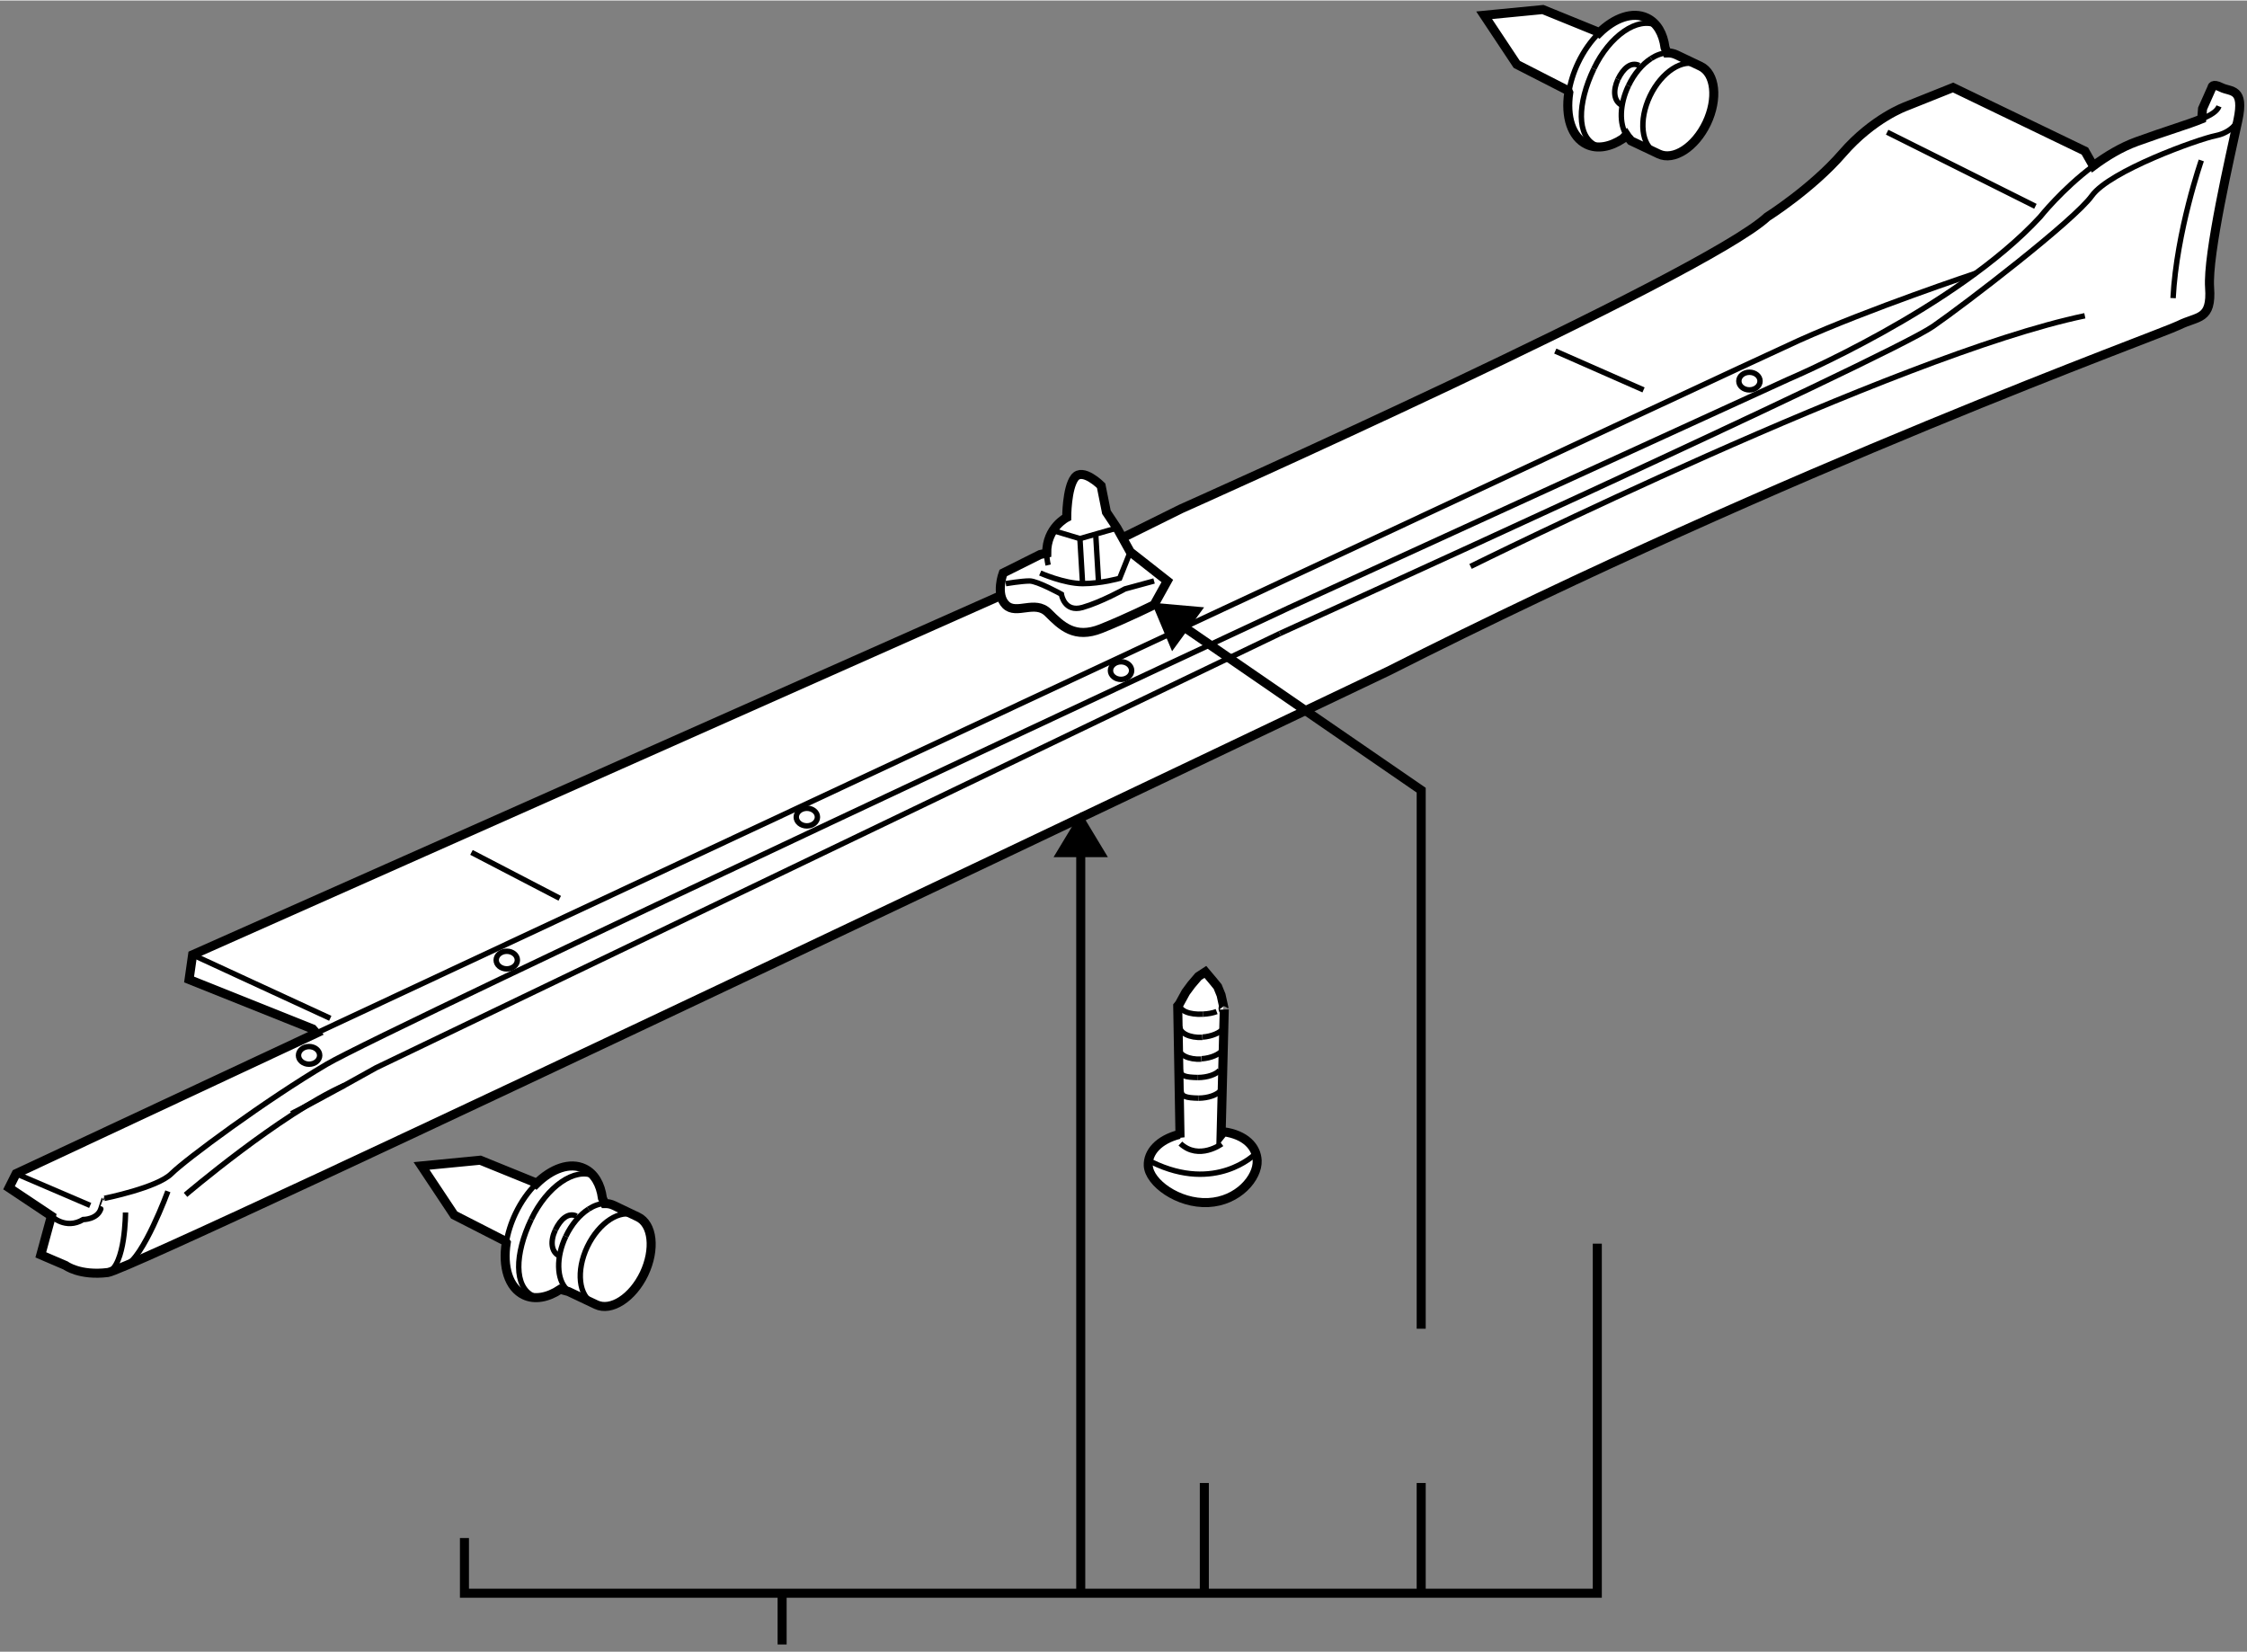 <?xml version="1.0" encoding="utf-8"?>
<!-- Generator: Adobe Illustrator 15.1.0, SVG Export Plug-In . SVG Version: 6.00 Build 0)  -->
<!DOCTYPE svg PUBLIC "-//W3C//DTD SVG 1.1//EN" "http://www.w3.org/Graphics/SVG/1.1/DTD/svg11.dtd">
<svg version="1.1" xmlns="http://www.w3.org/2000/svg" xmlns:xlink="http://www.w3.org/1999/xlink" x="0px" y="0px" width="244.8px"
	 height="180px" viewBox="101.241 70.264 124.313 91.351" enable-background="new 0 0 244.8 180" xml:space="preserve">
	
<rect x="101.241" y="70.264" width="124.313" height="91.351" fill="#808080" stroke="none"/>
	
<g><path fill="#FFFFFF" stroke="#000000" stroke-width="0.5" d="M217.051,79.415c0.727-0.541,1.544-1.034,2.396-1.344
			c1.671-0.607,2.854-0.948,3.603-1.257l0.044-0.565l0.521-1.172c0,0-0.002-0.262,0.521,0c0.521,0.26,1.303,0,0.912,1.822
			s-1.692,7.422-1.563,9.244c0.13,1.824-0.653,1.564-1.693,2.084c-1.041,0.521-21.354,7.813-43.75,19.14
			c0,0-69.27,33.073-70.832,33.269s-2.344-0.391-2.344-0.391l-1.367-0.586l0.586-2.148l-2.344-1.563l0.391-0.781
			c0,0,6.7-3.136,16.611-7.773l-0.205-0.234l-6.836-2.734l0.195-1.367l47.46-21.094l7.227-3.58c0,0,28.906-12.891,32.422-16.146
			c0,0,2.475-1.563,4.167-3.516s3.516-2.604,3.516-2.604l2.604-1.041l7.292,3.516L217.051,79.415z"></path><path fill="none" stroke="#000000" stroke-width="0.3" d="M210.527,85.362c0,0-5.859,1.953-9.766,3.711
			c-2.868,1.291-54.67,25.522-82.021,38.32"></path><polyline fill="none" stroke="#000000" stroke-width="0.3" points="118.536,127.159 111.7,124.425 111.896,123.058 
			119.513,126.573 		"></polyline><path fill="none" stroke="#000000" stroke-width="0.3" d="M110.528,136.144c0,0-1.367,3.711-2.344,4.102"></path><path fill="none" stroke="#000000" stroke-width="0.3" d="M108.185,137.315c0,0,0,2.93-0.977,3.32"></path><path fill="none" stroke="#000000" stroke-width="0.3" d="M223.049,76.814c0.535-0.22,0.846-0.424,0.955-0.696"></path><path fill="none" stroke="#000000" stroke-width="0.3" d="M104.083,137.511c0,0,0.781,0.781,1.758,0.195c0,0,0.781,0,0.977-0.586
			s0.195-0.586,0.195-0.586s2.93-0.586,3.711-1.367s5.273-4.102,8.594-6.055s53.254-25.26,53.254-25.26l27.604-12.631
			c0,0,9.245-3.906,13.933-8.984c0,0,1.221-1.543,2.942-2.822"></path><path fill="none" stroke="#000000" stroke-width="0.3" d="M111.505,136.339c0,0,5.273-4.492,8.789-6.055"></path><line fill="none" stroke="#000000" stroke-width="0.3" x1="102.13" y1="135.167" x2="106.231" y2="136.925"></line><path fill="none" stroke="#000000" stroke-width="0.3" d="M225.046,76.899c0,0-0.261,0.65-1.237,0.846s-5.859,1.953-6.836,3.32
			s-6.992,5.984-8.789,7.227c-2.539,1.758-36.133,16.992-36.133,16.992"></path><path fill="none" stroke="#000000" stroke-width="0.3" d="M172.051,105.284l-49.999,24.023c0,0-3.125,1.758-4.688,2.539"></path><path fill="none" stroke="#000000" stroke-width="0.3" d="M182.598,101.573c0,0,23.633-11.719,33.984-13.867"></path><path fill="none" stroke="#000000" stroke-width="0.3" d="M223.027,79.112c0,0-1.367,3.906-1.563,7.617"></path><line fill="none" stroke="#000000" stroke-width="0.3" x1="205.645" y1="77.55" x2="213.848" y2="81.651"></line><line fill="none" stroke="#000000" stroke-width="0.3" x1="187.285" y1="89.659" x2="192.168" y2="91.808"></line><line fill="none" stroke="#000000" stroke-width="0.3" x1="127.325" y1="117.394" x2="132.208" y2="119.933"></line><ellipse fill="none" stroke="#000000" stroke-width="0.3" cx="163.262" cy="107.335" rx="0.586" ry="0.488"></ellipse><ellipse fill="none" stroke="#000000" stroke-width="0.3" cx="145.879" cy="115.44" rx="0.586" ry="0.488"></ellipse><ellipse fill="none" stroke="#000000" stroke-width="0.3" cx="129.278" cy="123.351" rx="0.586" ry="0.488"></ellipse><ellipse fill="none" stroke="#000000" stroke-width="0.3" cx="118.341" cy="128.624" rx="0.586" ry="0.488"></ellipse><ellipse fill="none" stroke="#000000" stroke-width="0.3" cx="198.027" cy="91.319" rx="0.586" ry="0.488"></ellipse></g><g><line fill="none" stroke="#000000" stroke-width="0.5" x1="144.511" y1="158.38" x2="144.511" y2="161.215"></line><polyline fill="none" stroke="#000000" stroke-width="0.5" points="126.936,155.326 126.936,158.38 189.61,158.38 189.61,139.04 
					"></polyline><line fill="none" stroke="#000000" stroke-width="0.5" x1="161.032" y1="116.51" x2="161.032" y2="158.38"></line><polygon points="162.534,117.658 161.032,115.166 159.528,117.658 		"></polygon><line fill="none" stroke="#000000" stroke-width="0.5" x1="179.867" y1="152.281" x2="179.867" y2="158.38"></line><line fill="none" stroke="#000000" stroke-width="0.5" x1="167.869" y1="152.281" x2="167.869" y2="158.38"></line></g>



	
<g><path fill="#FFFFFF" stroke="#000000" stroke-width="0.5" d="M136.528,137.56c0.833,0.393,0.981,1.8,0.347,3.142l0,0
			c-0.639,1.338-1.826,2.104-2.653,1.712l-0.14-0.067l-1.393-0.659l-0.453-0.121c-0.684,0.457-1.413,0.596-2,0.314
			c-0.854-0.404-1.201-1.564-0.986-2.901l-0.055-0.078l-2.828-1.446l-1.805-2.717l3.248-0.316l2.944,1.195l0.148,0.114
			c0.862-0.854,1.876-1.218,2.661-0.844c0.566,0.268,0.905,0.868,1.006,1.635l0.131,0.298c0.174-0.004,0.341,0.029,0.495,0.103
			L136.528,137.56L136.528,137.56z"></path><path fill="none" stroke="#000000" stroke-width="0.3" d="M129.25,138.979c0.084-0.521,0.254-1.07,0.512-1.612
			c0.309-0.648,0.706-1.205,1.142-1.636"></path><path fill="none" stroke="#000000" stroke-width="0.3" d="M130.629,137.698c0.867-1.826,2.425-2.899,3.482-2.397"></path><path fill="none" stroke="#000000" stroke-width="0.3" d="M130.738,141.933c-1.063-0.506-1.03-2.301-0.109-4.234"></path><path fill="none" stroke="#000000" stroke-width="0.3" d="M131.964,138.283c0.289-0.604,0.714-0.985,1.173-0.769"></path><path fill="none" stroke="#000000" stroke-width="0.3" d="M132.186,139.719c-0.463-0.218-0.508-0.829-0.222-1.436"></path><path fill="none" stroke="#000000" stroke-width="0.3" d="M134.312,142.424c-0.079-0.018-0.156-0.043-0.229-0.078
			c-0.828-0.395-0.984-1.801-0.348-3.138c0.642-1.344,1.829-2.109,2.655-1.717c0.103,0.049,0.196,0.113,0.278,0.191"></path><path fill="none" stroke="#000000" stroke-width="0.3" d="M133.799,137.13c0.301-0.194,0.61-0.305,0.902-0.311"></path><path fill="none" stroke="#000000" stroke-width="0.3" d="M132.543,138.638c0.318-0.67,0.774-1.198,1.256-1.508"></path><path fill="none" stroke="#000000" stroke-width="0.3" d="M132.59,141.563c-0.559-0.56-0.598-1.768-0.047-2.926"></path><path fill="none" stroke="#000000" stroke-width="0.3" d="M132.885,141.778c-0.109-0.055-0.207-0.127-0.295-0.215"></path></g>



	
<g><path fill="#FFFFFF" stroke="#000000" stroke-width="0.5" d="M168.938,132.848c1.206,0.169,1.816,0.829,1.855,1.59
			c0.044,0.945-1.047,2.251-2.711,2.329c-1.66,0.078-3.266-1.101-3.314-2.044c-0.031-0.74,0.574-1.436,1.721-1.729l0.036,0.167
			l-0.128-7.273l0.092-0.113l0.354-0.645l0.311-0.42l0.386-0.452l0.387-0.253l0.399,0.473l0.28,0.342l0.191,0.468l0.14,0.636
			c-0.094,0.119,0.045,0.323,0.035,0.174l0,0l-0.175,6.926L168.938,132.848z"></path><path fill="none" stroke="#000000" stroke-width="0.3" d="M167.514,129.849c0.525-0.003,0.996-0.165,1.202-0.401"></path><path fill="none" stroke="#000000" stroke-width="0.3" d="M166.544,129.388c-0.033,0.376,0.271,0.448,0.97,0.461"></path><path fill="none" stroke="#000000" stroke-width="0.3" d="M167.789,126.343c0.305-0.015,0.556-0.065,0.761-0.143"></path><path fill="none" stroke="#000000" stroke-width="0.3" d="M166.488,125.773c-0.009,0.384,0.558,0.612,1.301,0.569"></path><path fill="none" stroke="#000000" stroke-width="0.3" d="M167.719,128.811c0.525-0.035,0.974-0.237,1.166-0.488"></path><path fill="none" stroke="#000000" stroke-width="0.3" d="M166.452,128.211c-0.016,0.382,0.555,0.66,1.254,0.619"></path><path fill="none" stroke="#000000" stroke-width="0.3" d="M170.666,134.096c0,0-2.163,2.159-5.7,0.432"></path><path fill="none" stroke="#000000" stroke-width="0.3" d="M167.771,127.612c0.526-0.04,0.979-0.241,1.171-0.494"></path><path fill="none" stroke="#000000" stroke-width="0.3" d="M166.51,127.006c-0.018,0.385,0.556,0.659,1.251,0.621"></path><path fill="none" stroke="#000000" stroke-width="0.3" d="M168.829,133.521c0,0-1.263,0.932-2.284-0.019"></path><path fill="none" stroke="#000000" stroke-width="0.3" d="M167.559,130.99c0.523-0.005,0.993-0.17,1.201-0.406"></path><path fill="none" stroke="#000000" stroke-width="0.3" d="M166.587,130.529c-0.03,0.375,0.275,0.447,0.972,0.461"></path></g>



	
<g><path fill="#FFFFFF" stroke="#000000" stroke-width="0.5" d="M158.79,100.913l-2.051,1.025c0,0-0.439,1.172,0.146,1.758
			s1.611-0.293,2.344,0.439s1.465,1.465,2.93,0.879s2.93-1.318,2.93-1.318l0.732-1.318l-2.051-1.611l-0.732-1.318l-0.586-0.879
			l-0.293-1.465c0,0-1.025-1.025-1.465-0.439s-0.439,2.197-0.439,2.197s-1.12,0.561-1.106,1.977L158.79,100.913z"></path><path fill="none" stroke="#000000" stroke-width="0.3" d="M159.148,100.839c0.002,0.202,0.027,0.422,0.081,0.66"></path><path fill="none" stroke="#000000" stroke-width="0.3" d="M156.886,102.524c0,0,0.879-0.146,1.318-0.146s1.758,0.732,1.758,0.732
			s0.146,1.025,1.172,0.732s2.344-1.025,2.344-1.025l1.611-0.439"></path><path fill="none" stroke="#000000" stroke-width="0.3" d="M158.79,101.938c0,0,1.318,0.586,2.344,0.586s2.051-0.293,2.051-0.293
			l0.586-1.465"></path><polyline fill="none" stroke="#000000" stroke-width="0.3" points="163.038,99.448 160.987,100.034 159.522,99.595 		"></polyline><line fill="none" stroke="#000000" stroke-width="0.3" x1="161.134" y1="102.524" x2="160.987" y2="100.034"></line><line fill="none" stroke="#000000" stroke-width="0.3" x1="162.013" y1="102.378" x2="161.866" y2="99.888"></line></g><g><polyline fill="none" stroke="#000000" stroke-width="0.5" points="166.28,104.604 179.867,113.952 179.867,143.747 		"></polyline><polygon points="167.856,103.835 164.958,103.579 166.085,106.264 		"></polygon></g>



	
<g><path fill="#FFFFFF" stroke="#000000" stroke-width="0.5" d="M195.317,73.901c0.831,0.394,0.98,1.801,0.346,3.143l0,0
			c-0.639,1.339-1.826,2.104-2.653,1.711l-0.14-0.067l-1.392-0.659l-0.101-0.122c-0.059-0.059-0.112-0.125-0.159-0.198l-0.194,0.2
			c-0.684,0.456-1.413,0.596-2,0.314c-0.846-0.402-1.193-1.545-0.991-2.868l-0.05-0.111l-2.828-1.446l-1.805-2.718l3.249-0.316
			l2.943,1.196l0.159,0.103c0.859-0.845,1.869-1.206,2.65-0.833c0.566,0.269,0.905,0.868,1.006,1.636l0.113,0.297
			c0.18-0.006,0.353,0.027,0.513,0.103L195.317,73.901L195.317,73.901z"></path><path fill="none" stroke="#000000" stroke-width="0.3" d="M188.033,75.354c0.082-0.532,0.253-1.093,0.517-1.646
			c0.312-0.654,0.712-1.214,1.152-1.647"></path><path fill="none" stroke="#000000" stroke-width="0.3" d="M189.418,74.041c0.866-1.825,2.424-2.899,3.481-2.397"></path><path fill="none" stroke="#000000" stroke-width="0.3" d="M189.526,78.275c-1.062-0.505-1.03-2.301-0.108-4.234"></path><path fill="none" stroke="#000000" stroke-width="0.3" d="M190.752,74.625c0.289-0.604,0.714-0.985,1.173-0.768"></path><path fill="none" stroke="#000000" stroke-width="0.3" d="M190.975,76.061c-0.463-0.217-0.508-0.829-0.223-1.436"></path><path fill="none" stroke="#000000" stroke-width="0.3" d="M193.215,78.786c-0.119-0.013-0.235-0.045-0.345-0.098
			c-0.828-0.394-0.984-1.799-0.347-3.137c0.641-1.344,1.828-2.109,2.653-1.718c0.156,0.074,0.288,0.184,0.396,0.322"></path><path fill="none" stroke="#000000" stroke-width="0.3" d="M192.587,73.472c0.294-0.19,0.598-0.299,0.885-0.309"></path><path fill="none" stroke="#000000" stroke-width="0.3" d="M191.332,74.982c0.317-0.671,0.773-1.199,1.255-1.51"></path><path fill="none" stroke="#000000" stroke-width="0.3" d="M191.219,77.708c-0.4-0.617-0.38-1.693,0.113-2.727"></path><path fill="none" stroke="#000000" stroke-width="0.3" d="M191.674,78.12c-0.11-0.052-0.208-0.127-0.296-0.213"></path></g>


</svg>